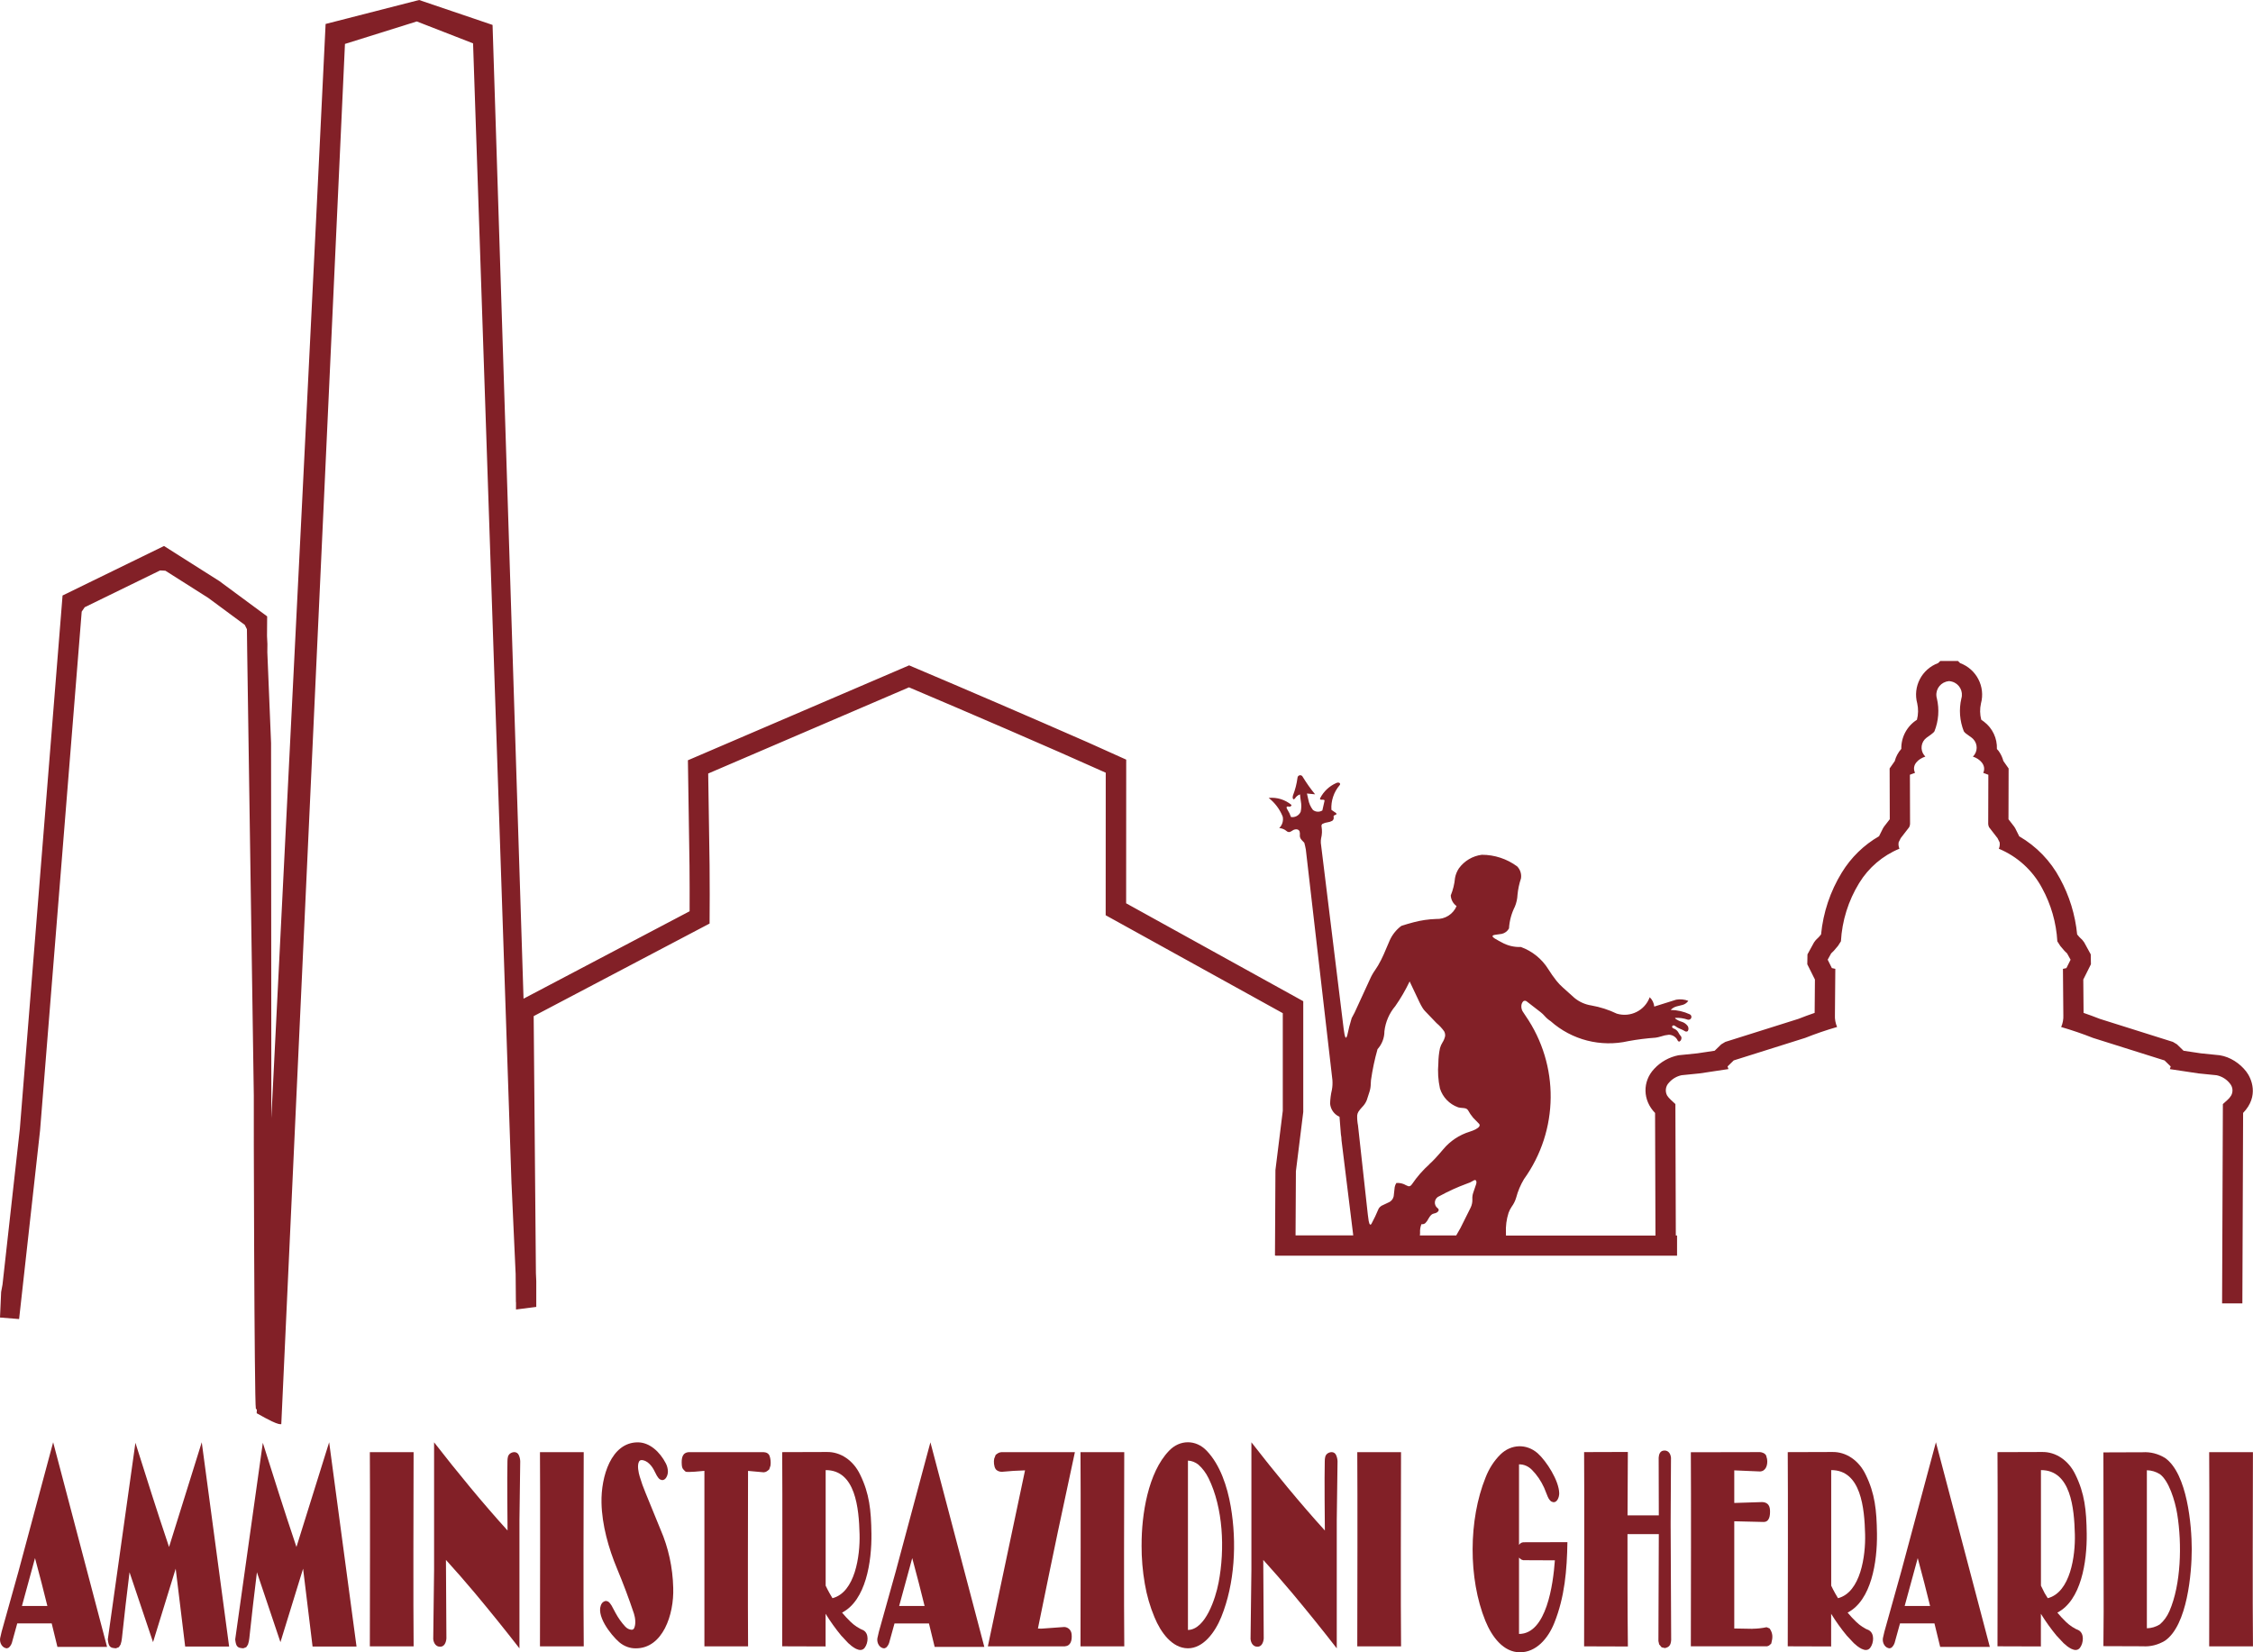 <?xml version="1.0" encoding="UTF-8"?><svg id="Livello_1" xmlns="http://www.w3.org/2000/svg" viewBox="0 0 634.51 465.3"><defs><style>.cls-1{fill:#822027;fill-rule:evenodd;}</style></defs><path class="cls-1" d="M402.58,327.85c-1.84,1.65-3.48,3.52-4.87,5.56-.13,.2-.29,.38-.48,.53-.18,.12-.39,.16-.6,.11-.43-.16-.84-.35-1.24-.57-.67-.27-1.4-.39-2.13-.34-.23,.35-.39,.74-.47,1.16l-.29,2.59c-.08,.33-.21,.64-.4,.91-.2,.27-.45,.49-.73,.67l-2.32,1.1c-.34,.22-.62,.51-.81,.86-.59,1.43-1.26,2.83-1.99,4.19-.05,.09-.12,.17-.21,.23-.06,.04-.14,.03-.19,0-.1-.1-.17-.22-.22-.36-.07-.22-.13-.44-.17-.66-.1-.58-.18-1.17-.24-1.76-.03-.33-.07-.67-.11-1l-2.66-24.15c-.18-.92-.26-1.86-.23-2.8,.04-.36,.15-.7,.33-1.01,.3-.46,.65-.9,1.03-1.3,.57-.56,1.03-1.23,1.33-1.96l.77-2.38c.24-.74,.36-1.51,.36-2.28,0-.35,.03-.7,.07-1.04,.42-2.93,1.03-5.84,1.84-8.69,1.25-1.39,1.94-3.18,1.94-5.04,.3-2.62,1.37-5.09,3.07-7.1,1.54-2.2,2.88-4.52,4.03-6.94l2.78,5.87c.26,.56,.56,1.1,.89,1.63,.19,.31,.41,.59,.66,.85l3.25,3.39c.81,.68,1.53,1.45,2.14,2.31,.23,.42,.32,.89,.27,1.36-.14,.64-.39,1.25-.75,1.8-.3,.49-.54,1.02-.69,1.57-.3,1.4-.45,2.82-.46,4.25-.21,2.38-.06,4.78,.45,7.12,.77,2.46,2.66,4.42,5.09,5.29,.06,.02,.12,.04,.17,.05,.34,.08,.69,.12,1.04,.14,.33,.01,.66,.06,.98,.15,.25,.09,.46,.25,.61,.47,.41,.76,.9,1.47,1.45,2.13l1.64,1.68c.18,.17,.25,.43,.16,.66-.1,.19-.25,.36-.42,.5-.22,.17-.46,.32-.71,.45-.52,.26-1.06,.47-1.61,.64-2.93,.9-5.54,2.63-7.49,4.98-.75,.9-1.53,1.78-2.33,2.64-.5,.53-1.02,1.05-1.56,1.53Zm7.51,20.07h-10.22c.04-.26,.07-.53,.06-.79-.05-.82,.08-1.63,.39-2.39,.39,.07,.79-.04,1.1-.3,.35-.36,.64-.77,.86-1.22,.21-.39,.47-.76,.78-1.08,.24-.22,.54-.37,.86-.42,.27-.04,.53-.14,.76-.28,.21-.13,.38-.31,.48-.53,.07-.27-.06-.56-.31-.69-.57-.44-.85-1.16-.73-1.86s.61-1.3,1.29-1.53c2.44-1.34,4.98-2.5,7.59-3.46,.69-.21,1.35-.51,1.97-.9,.12-.08,.25-.14,.39-.16,.12,0,.24,.04,.32,.14,.09,.14,.13,.3,.13,.47,0,.2-.03,.4-.1,.59l-.8,2.36c-.2,.58-.29,1.2-.25,1.82,.04,.84-.13,1.67-.5,2.42l-2.84,5.69-1.22,2.14Zm-266.02-14.38l1.15,25.2,.07,7.95h.03v2.08l5.71-.73v-4.19s0-3.05,0-3.05l-.1-2.25-.22-25.01-.41-47.39,49.54-26.07c.05-5.47,.05-10.94,0-16.41l-.39-25.84,56.55-24.27c16.49,6.99,39.72,16.98,55.41,24.04l-.02,40.14,49.88,27.58v27.5l-2.07,16.68-.13,24.07h.16v.04h113.08v-5.68h-.35l-.12-37.02c-.74-.67-1.94-1.72-2.33-2.4-.64-1.19-.43-2.65,.51-3.61,.93-1.08,2.19-1.82,3.58-2.11l5.14-.52,8.04-1.21-.25-.74,1.74-1.7,20.13-6.34c2.94-1.17,5.94-2.2,8.98-3.07-.46-1.06-.67-2.21-.61-3.37l.11-13.01-.97-.21-1.18-2.36,.98-1.78,.74-.72,1.19-1.4,.82-1.28c.32-5.8,2.09-11.44,5.13-16.39,2.65-4.35,6.63-7.74,11.35-9.69-.25-.57-.33-1.2-.22-1.81l.58-1.16,2.38-3.08c.15-.29,.24-.61,.25-.93l-.04-13.85,1.44-.53c-1.05-2.27,1-3.97,2.91-4.58-.13-.12-.24-.25-.35-.39-1.18-1.54-.88-3.74,.67-4.91,.67-.49,1.94-1.3,2.24-1.82,1.17-2.93,1.41-6.15,.69-9.23-.07-.24-.12-.48-.14-.73-.2-2.09,1.35-3.95,3.45-4.15v-.02h.27v.02c.25,.02,.49,.07,.73,.14,2.03,.6,3.18,2.72,2.58,4.74-.72,3.08-.47,6.29,.69,9.23l.3,.37,.3,.26,1.64,1.19c.14,.11,.27,.22,.39,.35,1.35,1.39,1.32,3.61-.07,4.96,1.89,.58,3.9,2.41,2.91,4.58l1.44,.53-.04,13.85c.01,.33,.1,.64,.25,.93l2.38,3.08,.58,1.16c.11,.61,.03,1.24-.22,1.81,5.23,2.18,9.53,6.09,12.18,11.08,2.53,4.62,4,9.74,4.3,15l.82,1.28,1.19,1.4,.74,.72,.98,1.78-1.18,2.36-.97,.21,.11,13.01c.06,1.15-.15,2.31-.61,3.37,3.04,.88,6.04,1.91,8.98,3.07l20.13,6.34,1.74,1.7-.25,.74,8.04,1.21,5.14,.52c1.53,.32,2.9,1.19,3.83,2.44,.74,.94,.85,2.23,.26,3.28-.3,.5-.69,.95-1.14,1.33l-1.19,1.07-.22,56.13h5.71l.21-53.64c4.59-4.74,2.34-9.76,.89-11.64-1.79-2.32-4.53-4.14-7.48-4.6l-5.3-.54-4.88-.73-1.85-1.8-1.15-.69-20.57-6.48c-1.52-.6-3.05-1.16-4.59-1.69l-.08-9.39,2.15-4.31-.05-2.78-1.85-3.38-.51-.67-.85-.83-.62-.73c-.54-5.52-2.18-10.88-4.85-15.76-2.64-4.96-6.63-9.08-11.5-11.9l-.02-.1-1.07-2.14-.29-.46-1.61-2.08,.04-14.3-1.48-2.11c-.22-.82-.56-1.61-1.01-2.33-.22-.38-.49-.73-.81-1.04,.12-3-1.23-5.87-3.63-7.69l-.78-.56c-.39-1.5-.42-3.06-.08-4.57,1.29-4.74-1.26-9.67-5.88-11.38l-.59-.59h-5l-.59,.59c-4.62,1.71-7.18,6.64-5.88,11.38,.33,1.51,.3,3.08-.09,4.58-2.8,1.79-4.47,4.89-4.4,8.2-.88,.98-1.52,2.18-1.85,3.45l-1.44,2.06,.04,14.3-1.61,2.08-.29,.46-1.07,2.14-.02,.09c-4.31,2.48-7.93,6.01-10.52,10.25-3.25,5.29-5.25,11.25-5.84,17.43l-.62,.73-.85,.83-.51,.67-1.85,3.38-.05,2.78,2.15,4.31-.08,9.39c-1.54,.53-3.08,1.09-4.59,1.69l-20.57,6.48-1.15,.69-1.85,1.8-4.88,.73-5.31,.54c-2.63,.52-5.03,1.87-6.85,3.84-3.34,3.55-3.24,8.86,.26,12.41l.11,34.52h-42.1c.01-.23,0-.47-.01-.71-.1-1.93,.15-3.85,.74-5.69,.22-.6,.51-1.18,.87-1.71,.57-.77,1-1.64,1.27-2.56,.48-1.82,1.22-3.57,2.19-5.2,9.87-13.71,10.05-32.11,.46-46.01l-.81-1.23s-.06-.09-.08-.13c-.24-.48-.34-1.02-.29-1.55,.04-.45,.23-.87,.55-1.2,.3-.2,.7-.17,.97,.07l3.89,3.01c.41,.32,.79,.68,1.13,1.07,.49,.57,1.07,1.06,1.7,1.47,5.96,5.3,14.13,7.39,21.92,5.61,2.52-.46,5.06-.78,7.61-.96,.5-.07,.99-.18,1.47-.33,.74-.26,1.51-.42,2.29-.5,1.08,.02,2.06,.66,2.5,1.65,.08,.19,.29,.3,.5,.26,.21-.11,.37-.29,.45-.51,.11-.23,.13-.49,.08-.74-.03-.08-.07-.16-.13-.22-.29-.34-.53-.71-.74-1.11-.27-.49-.72-.87-1.25-1.06-.14-.04-.28-.12-.38-.23-.12-.12-.15-.3-.08-.45,.07-.15,.23-.24,.4-.23,.17,.03,.32,.1,.45,.2,.42,.32,.89,.59,1.38,.78,.45,.17,.89,.38,1.3,.63,.26,.2,.62,.19,.87-.02,.24-.43,.23-.95-.02-1.37-.41-.58-1.01-1.02-1.69-1.23-.59-.16-1.15-.42-1.66-.76-.11-.09-.19-.21-.25-.33,1.22-.08,2.44,.09,3.6,.5,.41,.11,.84-.11,.98-.51,.14-.4-.04-.84-.43-1.01-1.69-.78-3.52-1.2-5.37-1.22,.45-.47,1.02-.82,1.65-.99l1.79-.45c.62-.19,1.16-.59,1.53-1.12-1.09-.42-2.27-.53-3.41-.33l-6.18,1.94c-.09-1-.55-1.94-1.28-2.63-1.37,3.75-5.44,5.78-9.28,4.62-2.26-1.09-4.66-1.86-7.14-2.3-1.77-.27-3.43-1.01-4.8-2.15-1.07-.98-2.16-1.96-3.25-2.92-.65-.57-1.25-1.2-1.79-1.88-.83-1.05-1.6-2.14-2.31-3.28-1.79-2.88-4.51-5.08-7.71-6.24-1.88,.08-3.75-.37-5.39-1.29-.27-.15-.54-.3-.82-.44-.39-.2-.77-.42-1.14-.65-.14-.09-.28-.19-.41-.31-.09-.08-.16-.17-.21-.28-.03-.07-.01-.16,.04-.22,.06-.06,.13-.1,.21-.13,.13-.05,.26-.08,.39-.1l1.98-.28c.86-.2,1.59-.76,2-1.53,.13-2.14,.7-4.23,1.66-6.14,.44-1.06,.69-2.19,.74-3.34,.15-1.57,.48-3.11,.98-4.61,.19-1.23-.2-2.47-1.07-3.37-2.88-2.13-6.37-3.28-9.96-3.28-2.59,.33-4.93,1.72-6.46,3.83-.54,.82-.92,1.74-1.09,2.7-.15,1.69-.56,3.35-1.2,4.92,.06,1.2,.66,2.3,1.64,3-.97,2.3-3.28,3.75-5.78,3.63-2.12,.07-4.23,.38-6.28,.92-1.09,.29-2.18,.6-3.26,.94-.15,.05-.28,.12-.4,.21-1.35,1.05-2.42,2.42-3.12,3.98-.31,.69-.6,1.38-.89,2.08-.25,.6-.51,1.21-.77,1.8-.47,1.08-1.01,2.13-1.6,3.15-.24,.41-.5,.81-.77,1.2-.59,.83-1.1,1.71-1.51,2.65l-4.34,9.44c-.29,.51-.56,1.02-.82,1.54-.49,1.59-.9,3.2-1.24,4.83-.04,.15-.09,.3-.16,.45-.03,.08-.08,.15-.14,.21-.04,.03-.11,.03-.15,0-.09-.1-.15-.22-.18-.34-.07-.21-.12-.42-.16-.63-.1-.55-.19-1.09-.25-1.65-.02-.19-.05-.38-.07-.57l-6.34-51.61c-.02-.24-.02-.48,0-.72h0c.02-.2,.04-.4,.08-.6,.27-1.06,.31-2.16,.13-3.24-.09-.3,0-.62,.24-.82,.44-.23,.92-.38,1.41-.43,.48-.06,.95-.21,1.37-.44,.35-.27,.49-.72,.36-1.14-.02-.1,0-.21,.08-.29,.1-.09,.22-.16,.34-.2,.07-.03,.15-.06,.22-.1,.06-.03,.11-.06,.16-.11,.03-.04,.04-.09,.03-.14-.03-.08-.08-.15-.14-.2l-1.3-.9c-.16-2.52,.67-5.01,2.31-6.94,.16-.15,.18-.4,.05-.58-.12-.1-.27-.15-.43-.16-.2,0-.39,.04-.57,.13-.02,0-.04,.02-.06,.03-1.92,.86-3.49,2.34-4.45,4.21-.04,.08-.06,.16-.06,.24,0,.07,.04,.14,.11,.17,.17,.05,.35,.07,.52,.05,.18-.02,.36,0,.53,.06,.07,.04,.11,.11,.12,.18,0,.08-.01,.15-.04,.22l-.58,2.56c-.82,.52-1.89,.46-2.65-.14-.67-.86-1.12-1.87-1.31-2.95l-.38-1.68,2.3,.23c-1.28-1.55-2.44-3.2-3.49-4.92-.14-.33-.49-.51-.84-.45-.35,.06-.61,.36-.63,.71-.22,1.7-.65,3.36-1.27,4.96-.06,.2-.09,.41-.09,.61,0,.16,.05,.31,.15,.43,.05,.05,.13,.07,.2,.05,.13-.06,.24-.15,.32-.26,.32-.52,.82-.92,1.4-1.11,.05,.65,.12,1.29,.23,1.93,.19,.98,.17,1.99-.05,2.97-.47,1.05-1.59,1.66-2.73,1.47-.24-.73-.57-1.42-.99-2.07-.08-.11-.14-.22-.19-.35-.05-.12-.06-.25-.04-.37,.02-.06,.06-.11,.12-.14,.05-.02,.1-.04,.15-.04,.11,0,.23,0,.34,.03,.09,.02,.18,.03,.26,.03,.26-.03,.47-.23,.51-.48-1.79-1.5-4.11-2.22-6.44-1.99,1.76,1.37,3.12,3.18,3.95,5.25,.26,1.17-.11,2.4-.97,3.24,.76,.06,1.49,.35,2.07,.85,.25,.24,.61,.34,.95,.24,.29-.13,.57-.29,.83-.47,.31-.19,.68-.28,1.05-.26,.36,.02,.68,.24,.83,.56,.1,.4,.12,.82,.07,1.23,0,.29,.07,.58,.22,.82,.2,.29,.42,.56,.68,.8,.13,.11,.24,.23,.35,.36,.18,.64,.33,1.29,.44,1.94l7.48,64.87c.07,.92,.03,1.85-.14,2.76-.3,1.28-.47,2.59-.51,3.9,.14,1.63,1.15,3.05,2.65,3.71l.39,4.93c.11,.57,.17,1.14,.18,1.72l3.3,26.75h-16.25l.1-18.06,2.07-16.69v-31.2l-49.88-27.57,.02-40.46-10.85-4.88c-16.72-7.33-33.48-14.56-50.29-21.67l-62.3,26.73,.45,29.62c.04,4.3,.05,8.6,.03,12.9l-46.77,24.62L138.72,7.02,118.03,0l-26.33,6.75c-2.41,50.87-10.32,209.19-15.28,308.13l-.08-105.64-1.05-25.56c.06-1.53,.03-3.05-.09-4.58l.04-5.52-13.49-9.96-15.56-9.86-28.57,13.94L5.59,317.88,.71,361.74l-.39,2.1L0,371.03l5.38,.43,5.9-53.09,11.73-146.13,.85-1.24,21.23-10.36,1.49,.08,12.05,7.64,10.3,7.61,.61,1.22,.08,6.47,1.86,124.88c-.06,1.46,.14,86.78,.58,88.18l.28,.22c-.03,.67-.05,1.02-.05,1.04,1.87,1.06,3.2,1.76,4.17,2.22l.05,.04h0c1.89,.88,2.36,.85,2.71,.82L97.15,12.37l20.23-6.33,15.85,6.17,10.83,321.33Z"/><path class="cls-1" d="M36.48,442.77l6.62,19.68,6.38-20.69,2.67,21.93h12.38l-7.71-57.53-9.21,29.49c-3.8-11.32-6.11-18.74-9.47-29.34l-7.78,55.38c0,.2,.17,1.3,.4,1.68,.45,.77,1.21,.74,1.89,.81l.83-.32,.48-.74c.2-.57,.32-1.17,.38-1.78,.66-6.2,1.37-12.39,2.14-18.58Z"/><path class="cls-1" d="M72.36,442.77l6.62,19.68,6.38-20.69,2.67,21.93h12.38l-7.71-57.53-9.21,29.49c-3.8-11.32-6.11-18.74-9.47-29.34l-7.78,55.38c0,.2,.17,1.3,.4,1.68,.45,.77,1.21,.74,1.89,.81l.83-.32,.48-.74c.2-.57,.32-1.17,.38-1.78,.66-6.2,1.37-12.39,2.14-18.58Z"/><path class="cls-1" d="M104.17,463.63h12.32c-.13-11.98-.04-40.82-.01-54.68h-12.32c.09,12.01,.03,40.79,0,54.68Z"/><path class="cls-1" d="M125.58,439.28c2.77,3.05,5.49,6.16,8.15,9.33,4.27,5.11,8.46,10.3,12.56,15.58v-36.11s.19-14.77,.22-16.52c0-.53-.15-1.3-.44-1.86-.48-.95-1.57-.9-2.3-.44-.8,.5-.84,1.4-.86,2.25-.12,4.64,.01,17.65,.03,19.5-6.91-7.61-14.18-16.46-20.69-24.84v35.93l-.24,19.47c.12,1.2,.79,2.16,1.91,2.16,1.16,.05,1.7-1.1,1.8-2.32l-.13-22.12Z"/><path class="cls-1" d="M152.08,463.63h12.32c-.13-11.98-.04-40.82-.01-54.68h-12.32c.09,12.01,.03,40.79,0,54.68Z"/><path class="cls-1" d="M178.55,458.6c-.16,.24-.41,.37-.67,.36-.66-.04-1.29-.35-1.79-.89-1.05-1.13-1.97-2.43-2.74-3.85l-1.12-2.09c-.2-.34-.62-.92-.96-1.11l-.48-.17c-.4-.07-1.03,.28-1.27,.64-2.08,3.14,2.56,8.98,4.87,10.97,1.37,1.16,3.02,1.76,4.7,1.73,7.54,0,10.76-9.44,10.51-17.04-.14-5.72-1.36-11.32-3.57-16.4l-4.25-10.4c-.62-1.48-1.17-3.01-1.63-4.58-.28-.93-.82-3.19-.12-4.28,.44-.68,1.81-.1,2.35,.31,.68,.52,1.25,1.2,1.69,2l.9,1.74c.18,.31,.56,.86,.86,1.05l.47,.19c1.15,.26,1.82-1.33,1.8-2.39-.02-.8-.22-1.58-.57-2.26-1.69-3.29-4.59-5.96-7.94-5.95-7.47,.03-10.35,9.62-10.19,17.02,.13,6.28,2,12.84,4.38,18.55,1.73,4.15,3.32,8.37,4.76,12.67,.37,1.18,.63,3.01,0,4.19Z"/><path class="cls-1" d="M198.36,463.63h12.32c-.09-11.88-.03-36.03-.01-49.41l4.4,.4c.71-.03,1.06-.39,1.57-.82l.35-1.07c.13-.93,.04-1.88-.26-2.75-.21-.54-.67-.86-1.15-.96l-.57-.08h-20.99c-1.93,.12-2.13,1.78-2.01,3.56,.08,1.13,.45,1.36,1.11,1.96,.99,.19,4.06-.14,5.26-.25v49.41Z"/><path class="cls-1" d="M304.31,463.63h12.32c-.13-11.98-.04-40.82-.01-54.68h-12.32c.09,12.01,.03,40.79,0,54.68Z"/><path class="cls-1" d="M382.26,463.63h12.32c-.13-11.98-.04-40.82-.01-54.68h-12.32c.09,12.01,.03,40.79,0,54.68Z"/><path class="cls-1" d="M427.8,438.65l.6,.52,.56,.2,8.94,.04c-.49,6.75-2.36,20.73-10.1,20.73v-21.49Zm0-26.27c1.32-.03,2.6,.51,3.61,1.52,1.42,1.42,2.59,3.14,3.47,5.08l1.01,2.51c.28,.62,.47,.87,.91,1.3l.51,.21c1.23,.29,1.84-1.43,1.81-2.51-.08-3.53-3.57-8.99-6.06-11.23-3.16-2.76-7.49-2.61-10.51,.35-1.78,1.76-3.2,3.97-4.17,6.47-4.81,11.88-4.9,28.45-.06,40.36,1.87,4.59,5.12,8.85,9.72,8.87,4.52,.01,7.9-3.77,9.7-8.28,2.94-7.33,3.56-14.88,3.69-22.74l-12.44,.03c-.51,.07-.87,.29-1.19,.74v-22.67Z"/><path class="cls-1" d="M446.14,463.63l12.32,.04c-.13-11.48-.11-20.6-.11-31.64h8.82l-.11,30.12,.21,.93,.7,.83,.92,.21c1.14-.26,1.64-.73,1.76-2.26l-.15-32.74,.1-18.62c-.16-1.47-1.04-2.2-2.21-1.97-.91,.18-1.19,1.05-1.26,1.96l.04,16.26h-8.81l.09-17.86-12.32,.04c.09,12.01,.03,40.79,0,54.68Z"/><path class="cls-1" d="M493.54,458.69l-5.12-.09v-30.19l8.17,.19c1.77,.08,1.97-1.86,1.89-3.36-.09-1.63-1.02-2.18-2.18-2.24l-7.88,.25v-9.18l7.26,.31c1.62-.07,2.24-1.81,1.98-3.5l-.25-.95c-.29-.68-1.21-.97-1.71-1l-19.51,.04c.09,12,.03,40.76,0,54.64h21.51s.51-.2,.51-.2l.63-.57c.45-1.7,.5-2.82-.46-4.25l-.86-.35c-1.31,.28-2.65,.42-3.98,.43Z"/><path class="cls-1" d="M622.18,463.63h12.32c-.13-11.98-.04-40.82-.01-54.68h-12.32c.09,12.01,.03,40.79,0,54.68Z"/><path class="cls-1" d="M278.2,463.63h21.66c1.72-.12,2.1-1.72,1.94-3.4-.12-1.29-1.08-2.01-2.07-2.05l-6.49,.47-.93-.04c5.46-26.76,6.1-29.58,10.41-49.66h-20.71c-.73,.05-1.06,.36-1.6,.76l-.41,1.06c-.19,.81-.08,2.18,.37,2.88,.4,.62,1.17,.82,1.77,.83,2.18-.22,4.36-.35,6.54-.41l-9.48,44.88-.99,4.69Z"/><path class="cls-1" d="M260.39,452.26h-7.16l3.68-13.48c1.57,5.79,2.2,8.37,3.48,13.48Zm16.82,11.52l-1.2-4.56-13.98-53.05-9.77,36.39-4.74,16.95-.43,1.87c-.19,1.41,.69,2.77,1.94,2.82l.51-.2c.42-.42,.64-.72,.86-1.33l1.52-5.49h9.7l1.61,6.61h13.98Z"/><path class="cls-1" d="M13.33,452.26H6.18l3.68-13.48c1.57,5.79,2.2,8.37,3.48,13.48Zm2.84,11.52h13.98l-15.18-57.62-9.77,36.39L.46,459.5l-.43,1.87c-.19,1.41,.69,2.77,1.94,2.82l.51-.2c.42-.42,.64-.72,.86-1.33l1.52-5.49H14.56l1.61,6.61Z"/><path class="cls-1" d="M234.45,450.07c-1.18-1.9-1.92-3.53-1.92-3.53v-32.54c8.43-.02,9.36,10.75,9.55,18.07,.16,6.04-1.25,16.35-7.63,18Zm-1.92,4.42c1.33,2.15,2.79,4.19,4.37,6.1l1.97,2.11c.96,.91,3.41,3.01,4.67,1.31,1-1.35,1.22-3.96-.34-4.88-1.32-.54-2.55-1.35-3.63-2.39-.85-.81-1.65-1.68-2.42-2.61,6.68-3.44,8.37-14.24,8.27-22.23-.09-6.65-.58-11.3-3.17-16.6-1.92-4.04-5.54-6.49-9.44-6.4l-12.52,.04c.09,12.01,.03,40.79,0,54.68l12.22,.04v-9.18Z"/><path class="cls-1" d="M334.56,459.02v-47.7c1.06,.05,2.08,.45,2.95,1.15,1.16,1.03,2.13,2.33,2.86,3.82,4.09,8.33,4.64,19.91,2.82,29.39-.85,4.43-3.69,13.24-8.63,13.34Zm-13.06-23.85c-.01,3.65,.29,7.3,.92,10.88,.55,3.24,1.46,6.38,2.7,9.34,1.77,4.33,4.98,8.75,9.4,8.79,4.31,.04,7.65-4.44,9.42-8.8,3.83-9.43,4.42-20.97,2.68-31.11-.98-5.69-3.01-11.8-6.78-15.72-3.02-3.19-7.57-3.19-10.6,0-5.91,6.13-7.77,17.97-7.73,26.62Z"/><path class="cls-1" d="M517.64,450.07c-1.18-1.9-1.92-3.53-1.92-3.53v-32.54c8.43-.02,9.36,10.75,9.55,18.07,.16,6.04-1.25,16.35-7.63,18Zm-1.92,4.42c1.33,2.15,2.79,4.19,4.37,6.1l1.97,2.11c.96,.91,3.41,3.01,4.67,1.31,1-1.35,1.22-3.96-.34-4.88-1.32-.54-2.55-1.35-3.63-2.39-.85-.81-1.65-1.68-2.42-2.61,6.68-3.44,8.37-14.24,8.27-22.23-.09-6.65-.58-11.3-3.17-16.6-1.92-4.04-5.54-6.49-9.44-6.4l-12.52,.04c.09,12.01,.03,40.79,0,54.68l12.22,.04v-9.18Z"/><path class="cls-1" d="M543.57,452.26h-7.16l3.68-13.48c1.57,5.79,2.2,8.37,3.48,13.48Zm2.84,11.52h13.98l-15.18-57.62-9.77,36.39-4.74,16.95-.43,1.87c-.19,1.41,.69,2.77,1.94,2.82l.51-.2c.42-.42,.64-.72,.86-1.33l1.52-5.49h9.7l1.61,6.61Z"/><path class="cls-1" d="M576.71,450.07l-.88-1.43-1.04-2.1v-32.54c8.43-.02,9.36,10.75,9.55,18.07,.16,6.04-1.25,16.35-7.63,18Zm-1.92,4.42c1.33,2.15,2.79,4.19,4.37,6.1l1.97,2.11c.96,.91,3.41,3.01,4.67,1.31,1-1.35,1.22-3.96-.34-4.88-1.32-.54-2.55-1.35-3.63-2.39-.85-.81-1.65-1.68-2.42-2.61,6.68-3.44,8.37-14.24,8.27-22.23-.09-6.65-.58-11.3-3.17-16.6-1.92-4.04-5.54-6.49-9.44-6.4l-12.52,.04c.09,12.01,.03,40.79,0,54.68l12.22,.04v-9.18Z"/><path class="cls-1" d="M604.62,458.55v-44.51c1.27,.02,2.52,.39,3.65,1.09,2.54,1.84,4.29,7.48,4.9,11.24,1.38,8.55,1.07,19.81-2.18,27.31-.64,1.49-1.57,2.79-2.72,3.77-1.12,.7-2.37,1.07-3.64,1.09Zm-1.18,5.06c2.16,.15,4.32-.39,6.25-1.55l.06-.04c6.27-4.35,7.51-19.05,7.51-25.73s-1.24-21.28-7.51-25.71c-1.95-1.19-4.13-1.75-6.32-1.61l-11.05,.04,.07,44.87-.07,9.69,11.05,.04Z"/><path class="cls-1" d="M355.76,439.28c2.77,3.05,5.49,6.16,8.15,9.33,4.27,5.11,8.46,10.3,12.56,15.58v-36.11s.19-14.77,.22-16.52c0-.53-.15-1.3-.44-1.86-.48-.95-1.57-.9-2.3-.44-.8,.5-.84,1.4-.86,2.25-.12,4.64,.01,17.65,.03,19.5-6.91-7.61-14.18-16.46-20.69-24.84v35.93l-.24,19.47c.12,1.2,.79,2.16,1.91,2.16,1.16,.05,1.7-1.1,1.8-2.32l-.13-22.12Z"/></svg>